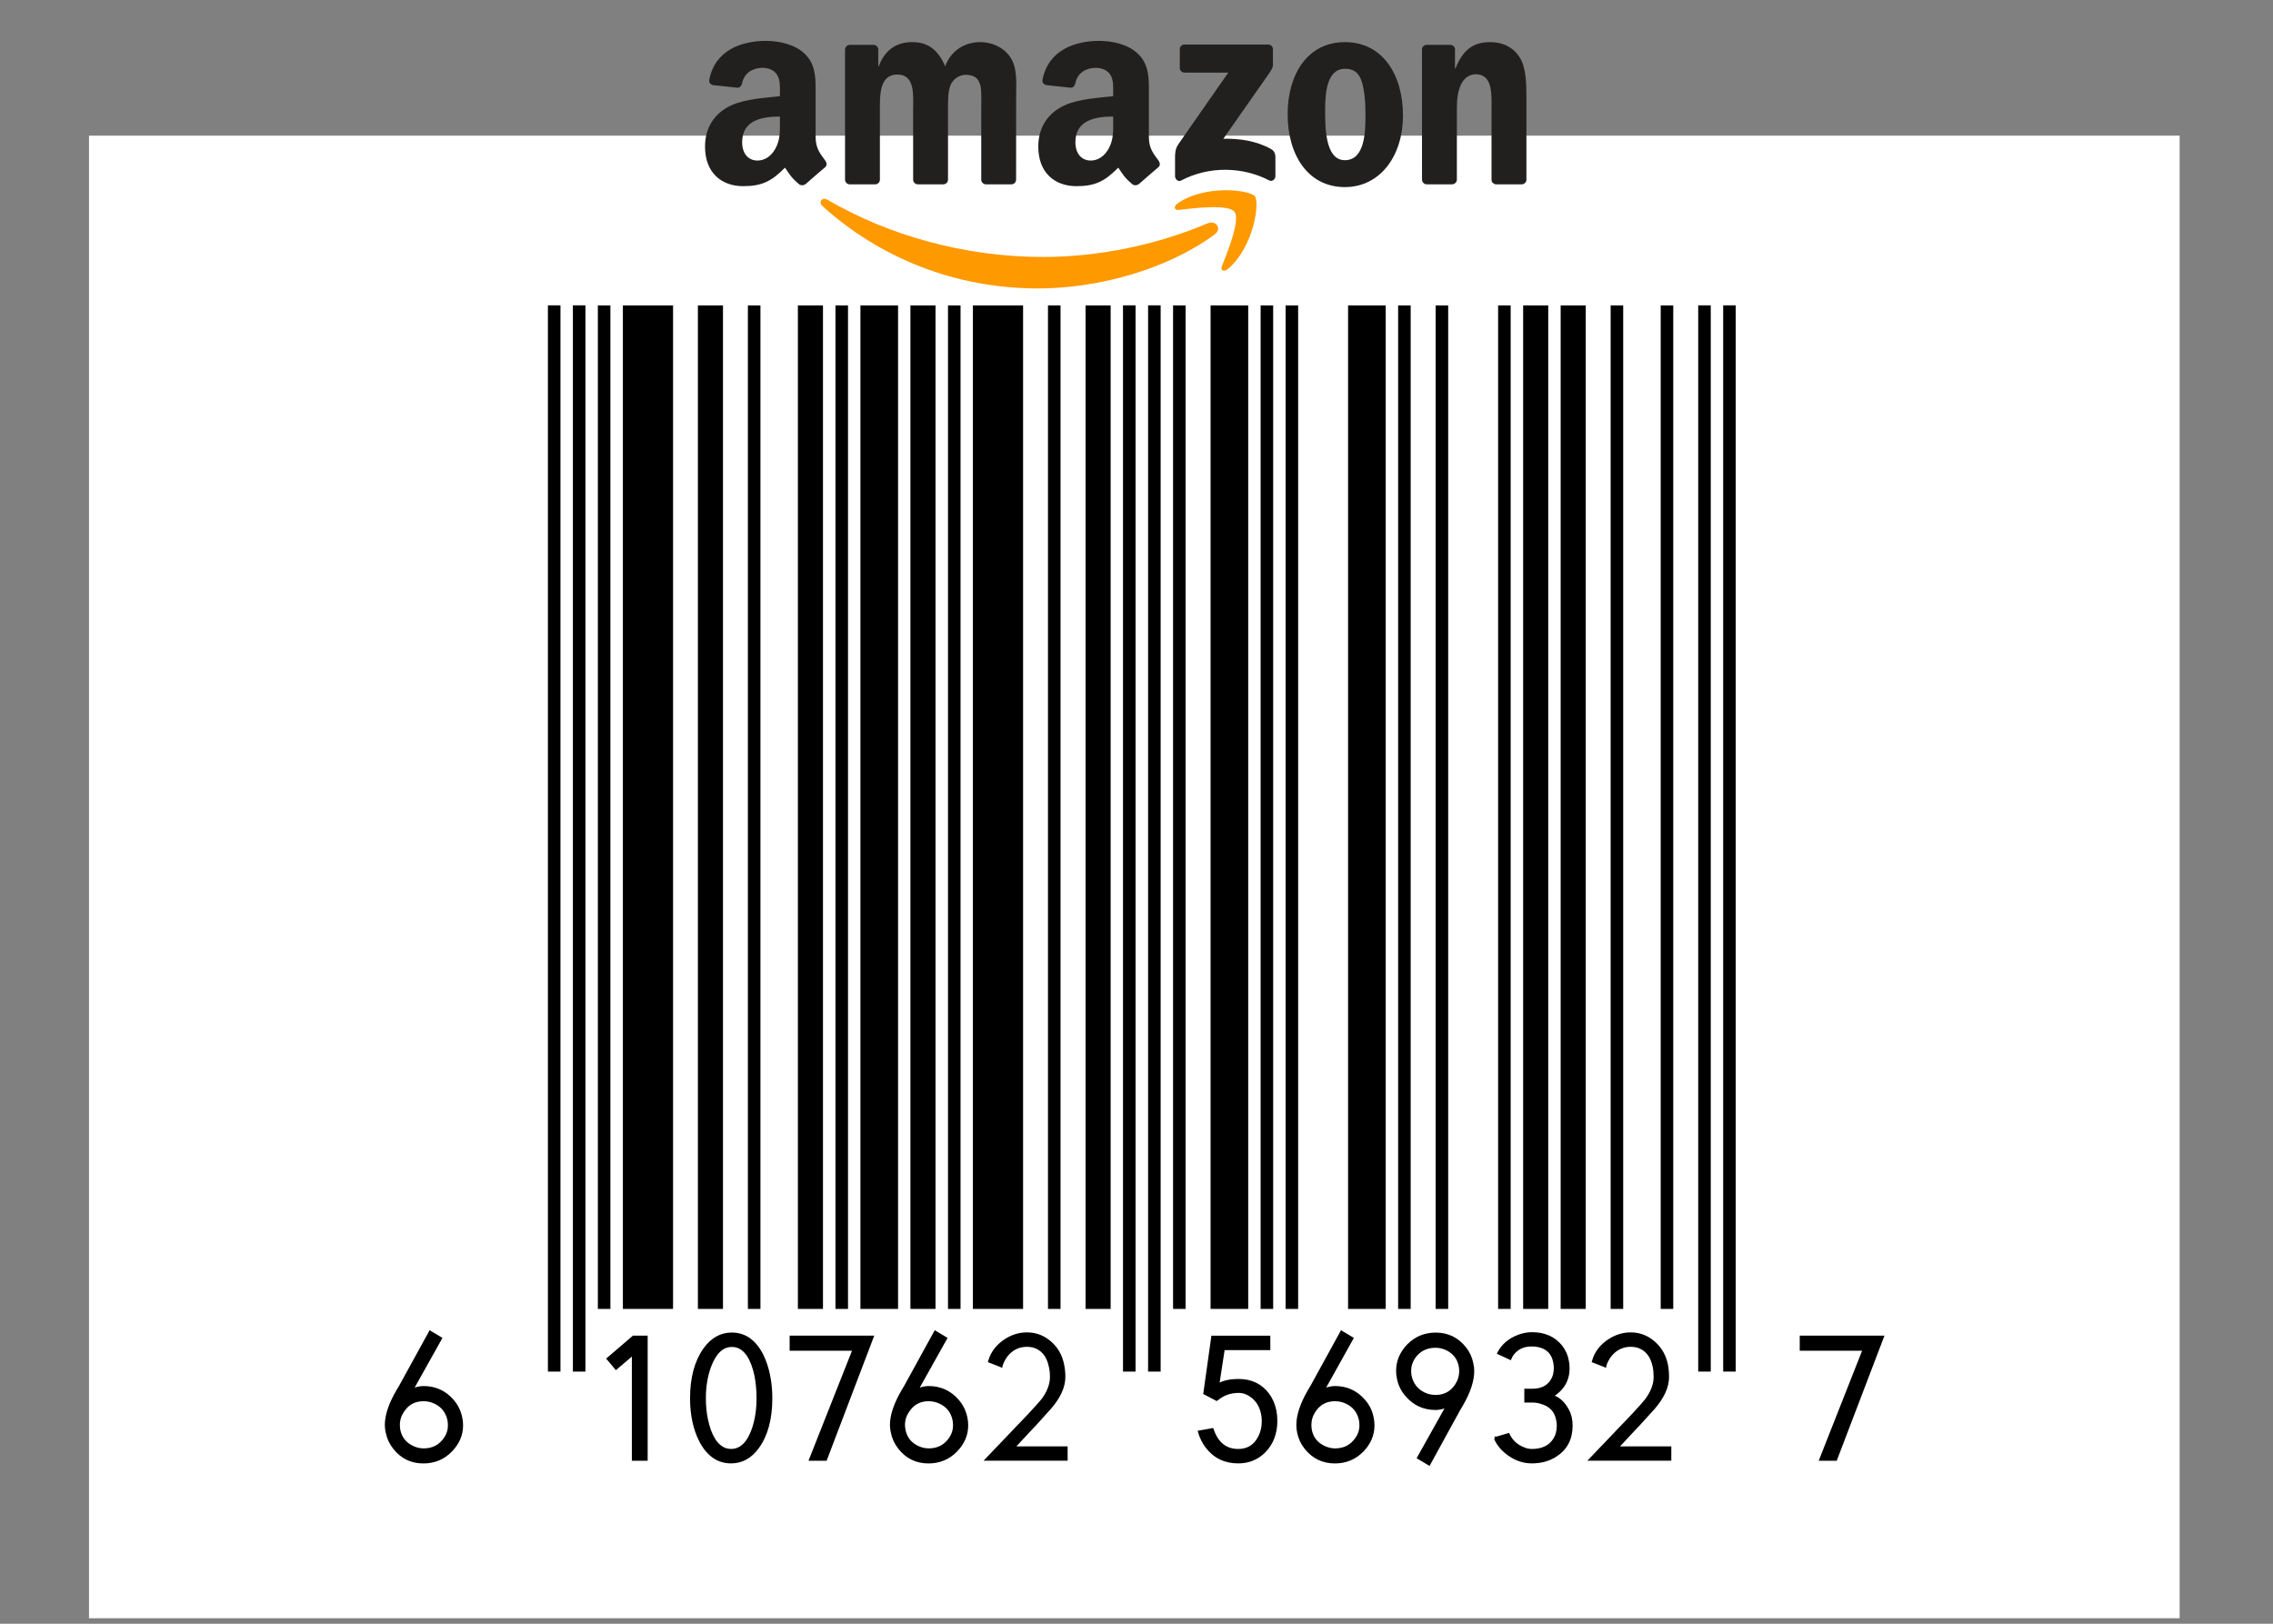 <?xml version="1.0"?>
<svg width="700" height="500" xmlns="http://www.w3.org/2000/svg" xmlns:svg="http://www.w3.org/2000/svg" version="1.1" xml:space="preserve">
 <rect width="100%" height="100%" fill="#808080" stroke="none"/>
 <desc>Created with Fabric.js 5.2.4</desc>

 <g class="layer">
  <title>Layer 1</title>
  <g id="8a14a0ea-b4e9-4311-a088-fe14b0c41b36" transform="matrix(Infinity NaN NaN Infinity 0 0)"/>
  <g id="svg_3" transform="matrix(3.61, 0, 0, 3.61, 569.31, 545.05)">
   <g id="svg_4">
    <g id="rect3513" transform="matrix(1.07, 0, 0, 1.07, 0, 0)">
     <rect fill="rgb(255,255,255)" fill-rule="nonzero" height="118.19" id="svg_5" stroke-dashoffset="0" stroke-miterlimit="4" width="166.68" x="-140.29" y="-130.29"/>
    </g>
    <g id="barcode_bar1" transform="matrix(1.07, 0, 0, 1.07, -49.49, -3.29)">
     <rect fill="rgb(0,0,0)" fill-rule="nonzero" height="85" id="svg_6" stroke-dashoffset="0" stroke-miterlimit="4" width="1" x="-57.45" y="-113.69"/>
    </g>
    <g id="barcode_bar3" transform="matrix(1.07, 0, 0, 1.07, -47.36, -3.29)">
     <rect fill="rgb(0,0,0)" fill-rule="nonzero" height="85" id="svg_7" stroke-dashoffset="0" stroke-miterlimit="4" width="1" x="-57.45" y="-113.69"/>
    </g>
    <g id="barcode_bar5" transform="matrix(1.07, 0, 0, 1.07, -45.23, -5.96)">
     <rect fill="rgb(0,0,0)" fill-rule="nonzero" height="80" id="svg_8" stroke-dashoffset="0" stroke-miterlimit="4" width="1" x="-57.45" y="-111.19"/>
    </g>
    <g id="barcode_bar7" transform="matrix(1.07, 0, 0, 1.07, -41.49, -5.96)">
     <rect fill="rgb(0,0,0)" fill-rule="nonzero" height="80" id="svg_9" stroke-dashoffset="0" stroke-miterlimit="4" width="4" x="-58.95" y="-111.19"/>
    </g>
    <g id="barcode_bar9" transform="matrix(1.07, 0, 0, 1.07, -36.16, -5.96)">
     <rect fill="rgb(0,0,0)" fill-rule="nonzero" height="80" id="svg_10" stroke-dashoffset="0" stroke-miterlimit="4" width="2" x="-57.95" y="-111.19"/>
    </g>
    <g id="barcode_bar11" transform="matrix(1.07, 0, 0, 1.07, -32.43, -5.96)">
     <rect fill="rgb(0,0,0)" fill-rule="nonzero" height="80" id="svg_11" stroke-dashoffset="0" stroke-miterlimit="4" width="1" x="-57.45" y="-111.19"/>
    </g>
    <g id="barcode_bar13" transform="matrix(1.07, 0, 0, 1.07, -27.63, -5.96)">
     <rect fill="rgb(0,0,0)" fill-rule="nonzero" height="80" id="svg_12" stroke-dashoffset="0" stroke-miterlimit="4" width="2" x="-57.95" y="-111.19"/>
    </g>
    <g id="barcode_bar15" transform="matrix(1.07, 0, 0, 1.07, -24.96, -5.96)">
     <rect fill="rgb(0,0,0)" fill-rule="nonzero" height="80" id="svg_13" stroke-dashoffset="0" stroke-miterlimit="4" width="1" x="-57.45" y="-111.19"/>
    </g>
    <g id="barcode_bar17" transform="matrix(1.07, 0, 0, 1.07, -21.76, -5.96)">
     <rect fill="rgb(0,0,0)" fill-rule="nonzero" height="80" id="svg_14" stroke-dashoffset="0" stroke-miterlimit="4" width="3" x="-58.45" y="-111.19"/>
    </g>
    <g id="barcode_bar19" transform="matrix(1.07, 0, 0, 1.07, -18.03, -5.96)">
     <rect fill="rgb(0,0,0)" fill-rule="nonzero" height="80" id="svg_15" stroke-dashoffset="0" stroke-miterlimit="4" width="2" x="-57.95" y="-111.19"/>
    </g>
    <g id="barcode_bar21" transform="matrix(1.07, 0, 0, 1.07, -15.36, -5.96)">
     <rect fill="rgb(0,0,0)" fill-rule="nonzero" height="80" id="svg_16" stroke-dashoffset="0" stroke-miterlimit="4" width="1" x="-57.45" y="-111.19"/>
    </g>
    <g id="barcode_bar23" transform="matrix(1.07, 0, 0, 1.07, -11.63, -5.96)">
     <rect fill="rgb(0,0,0)" fill-rule="nonzero" height="80" id="svg_17" stroke-dashoffset="0" stroke-miterlimit="4" width="4" x="-58.95" y="-111.19"/>
    </g>
    <g id="barcode_bar25" transform="matrix(1.07, 0, 0, 1.07, -6.83, -5.96)">
     <rect fill="rgb(0,0,0)" fill-rule="nonzero" height="80" id="svg_18" stroke-dashoffset="0" stroke-miterlimit="4" width="1" x="-57.45" y="-111.19"/>
    </g>
    <g id="barcode_bar27" transform="matrix(1.07, 0, 0, 1.07, -3.09, -5.96)">
     <rect fill="rgb(0,0,0)" fill-rule="nonzero" height="80" id="svg_19" stroke-dashoffset="0" stroke-miterlimit="4" width="2" x="-57.95" y="-111.19"/>
    </g>
    <g id="barcode_bar29" transform="matrix(1.07, 0, 0, 1.07, -0.43, -3.29)">
     <rect fill="rgb(0,0,0)" fill-rule="nonzero" height="85" id="svg_20" stroke-dashoffset="0" stroke-miterlimit="4" width="1" x="-57.45" y="-113.69"/>
    </g>
    <g id="barcode_bar31" transform="matrix(1.07, 0, 0, 1.07, 1.71, -3.29)">
     <rect fill="rgb(0,0,0)" fill-rule="nonzero" height="85" id="svg_21" stroke-dashoffset="0" stroke-miterlimit="4" width="1" x="-57.45" y="-113.69"/>
    </g>
    <g id="barcode_bar33" transform="matrix(1.07, 0, 0, 1.07, 3.84, -5.96)">
     <rect fill="rgb(0,0,0)" fill-rule="nonzero" height="80" id="svg_22" stroke-dashoffset="0" stroke-miterlimit="4" width="1" x="-57.45" y="-111.19"/>
    </g>
    <g id="barcode_bar35" transform="matrix(1.07, 0, 0, 1.07, 8.11, -5.96)">
     <rect fill="rgb(0,0,0)" fill-rule="nonzero" height="80" id="svg_23" stroke-dashoffset="0" stroke-miterlimit="4" width="3" x="-58.45" y="-111.19"/>
    </g>
    <g id="barcode_bar37" transform="matrix(1.07, 0, 0, 1.07, 11.31, -5.96)">
     <rect fill="rgb(0,0,0)" fill-rule="nonzero" height="80" id="svg_24" stroke-dashoffset="0" stroke-miterlimit="4" width="1" x="-57.45" y="-111.19"/>
    </g>
    <g id="barcode_bar39" transform="matrix(1.07, 0, 0, 1.07, 13.44, -5.96)">
     <rect fill="rgb(0,0,0)" fill-rule="nonzero" height="80" id="svg_25" stroke-dashoffset="0" stroke-miterlimit="4" width="1" x="-57.45" y="-111.19"/>
    </g>
    <g id="barcode_bar41" transform="matrix(1.07, 0, 0, 1.07, 19.84, -5.96)">
     <rect fill="rgb(0,0,0)" fill-rule="nonzero" height="80" id="svg_26" stroke-dashoffset="0" stroke-miterlimit="4" width="3" x="-58.45" y="-111.19"/>
    </g>
    <g id="barcode_bar43" transform="matrix(1.07, 0, 0, 1.07, 23.04, -5.96)">
     <rect fill="rgb(0,0,0)" fill-rule="nonzero" height="80" id="svg_27" stroke-dashoffset="0" stroke-miterlimit="4" width="1" x="-57.45" y="-111.19"/>
    </g>
    <g id="barcode_bar45" transform="matrix(1.07, 0, 0, 1.07, 26.24, -5.96)">
     <rect fill="rgb(0,0,0)" fill-rule="nonzero" height="80" id="svg_28" stroke-dashoffset="0" stroke-miterlimit="4" width="1" x="-57.45" y="-111.19"/>
    </g>
    <g id="barcode_bar47" transform="matrix(1.07, 0, 0, 1.07, 31.57, -5.96)">
     <rect fill="rgb(0,0,0)" fill-rule="nonzero" height="80" id="svg_29" stroke-dashoffset="0" stroke-miterlimit="4" width="1" x="-57.45" y="-111.19"/>
    </g>
    <g id="barcode_bar49" transform="matrix(1.07, 0, 0, 1.07, 34.24, -5.96)">
     <rect fill="rgb(0,0,0)" fill-rule="nonzero" height="80" id="svg_30" stroke-dashoffset="0" stroke-miterlimit="4" width="2" x="-57.95" y="-111.19"/>
    </g>
    <g id="barcode_bar51" transform="matrix(1.07, 0, 0, 1.07, 37.44, -5.96)">
     <rect fill="rgb(0,0,0)" fill-rule="nonzero" height="80" id="svg_31" stroke-dashoffset="0" stroke-miterlimit="4" width="2" x="-57.95" y="-111.19"/>
    </g>
    <g id="barcode_bar53" transform="matrix(1.07, 0, 0, 1.07, 41.17, -5.96)">
     <rect fill="rgb(0,0,0)" fill-rule="nonzero" height="80" id="svg_32" stroke-dashoffset="0" stroke-miterlimit="4" width="1" x="-57.45" y="-111.19"/>
    </g>
    <g id="barcode_bar55" transform="matrix(1.07, 0, 0, 1.07, 45.44, -5.96)">
     <rect fill="rgb(0,0,0)" fill-rule="nonzero" height="80" id="svg_33" stroke-dashoffset="0" stroke-miterlimit="4" width="1" x="-57.45" y="-111.19"/>
    </g>
    <g id="barcode_bar57" transform="matrix(1.07, 0, 0, 1.07, 48.64, -3.29)">
     <rect fill="rgb(0,0,0)" fill-rule="nonzero" height="85" id="svg_34" stroke-dashoffset="0" stroke-miterlimit="4" width="1" x="-57.45" y="-113.69"/>
    </g>
    <g id="barcode_bar59" transform="matrix(1.07, 0, 0, 1.07, 50.77, -3.29)">
     <rect fill="rgb(0,0,0)" fill-rule="nonzero" height="85" id="svg_35" stroke-dashoffset="0" stroke-miterlimit="4" width="1" x="-57.45" y="-113.69"/>
    </g>
    <g id="path3522" transform="matrix(1.07, 0, 0, 1.07, -60.6, 44.36)">
     <path d="m-28.41,31.74q0,-0.22 -0.04,-0.43q-0.21,-0.95 -1.06,-1.37q-0.44,-0.22 -0.95,-0.22q-1.06,0 -1.63,0.88q-0.35,0.51 -0.35,1.11q0,0.22 0.04,0.43q0.2,0.92 1.06,1.33q0.43,0.21 0.9,0.21q1.08,0 1.69,-0.87q0.34,-0.49 0.34,-1.07zm-2.97,-2.82q0.51,-0.21 0.92,-0.21q1.38,0 2.29,1.02q0.53,0.59 0.7,1.38q0.07,0.3 0.07,0.63q0,1.14 -0.87,2.03q-0.89,0.91 -2.2,0.91q-1.43,0 -2.32,-1.13q-0.44,-0.55 -0.58,-1.25q-0.07,-0.29 -0.07,-0.58q0,-1.16 0.91,-2.72q0.18,-0.3 0.22,-0.37l2.38,-4.33l0.85,0.51l-2.3,4.11z" fill="rgb(0,0,0)" fill-rule="nonzero" id="svg_36" stroke="rgb(0,0,0)" stroke-dashoffset="0" stroke-miterlimit="4" stroke-width="0.2" transform="translate(-26.53, -100.68)"/>
    </g>
    <g id="path3524" transform="matrix(1.07, 0, 0, 1.07, -43.26, 44.46)">
     <path d="m-13.7,26.05l-1.36,1.16l-0.65,-0.77l2.03,-1.74l1.04,0l0,9.77l-1.06,0l0,-8.42z" fill="rgb(0,0,0)" fill-rule="nonzero" id="svg_37" stroke="rgb(0,0,0)" stroke-dashoffset="0" stroke-miterlimit="4" stroke-width="0.2" transform="translate(-42.78, -100.78)"/>
    </g>
    <g id="path3526" transform="matrix(1.07, 0, 0, 1.07, -34.39, 44.44)">
     <path d="m-9.03,29.59q0,-2.42 1.04,-3.9q0.88,-1.24 2.19,-1.24q1.58,0 2.45,1.77q0.31,0.65 0.49,1.48q0.19,0.89 0.19,1.89q0,2.46 -1.06,3.92q-0.85,1.17 -2.13,1.17q-1.58,0 -2.46,-1.73q-0.34,-0.66 -0.53,-1.53q-0.18,-0.86 -0.18,-1.83zm1.06,0q0,0.9 0.17,1.71q0.42,1.95 1.46,2.35q0.24,0.08 0.48,0.08q1.17,0 1.76,-1.7q0.37,-1.09 0.37,-2.44q0,-0.96 -0.17,-1.83q-0.44,-2.02 -1.54,-2.32q-0.18,-0.04 -0.36,-0.04q-1.13,0 -1.75,1.65q-0.42,1.14 -0.42,2.54z" fill="rgb(0,0,0)" fill-rule="nonzero" id="svg_38" stroke="rgb(0,0,0)" stroke-dashoffset="0" stroke-miterlimit="4" stroke-width="0.2" transform="translate(-51.1, -100.76)"/>
    </g>
    <g id="path3528" transform="matrix(1.07, 0, 0, 1.07, -25.82, 44.46)">
     <path d="m5.43,24.7l-3.72,9.77l-1.23,0l3.47,-8.77l-5.02,0l0,-1l6.5,0z" fill="rgb(0,0,0)" fill-rule="nonzero" id="svg_39" stroke="rgb(0,0,0)" stroke-dashoffset="0" stroke-miterlimit="4" stroke-width="0.2" transform="translate(-59.13, -100.78)"/>
    </g>
    <g id="path3530" transform="matrix(1.07, 0, 0, 1.07, -17.51, 44.36)">
     <path d="m11.98,31.74q0,-0.22 -0.04,-0.43q-0.2,-0.95 -1.06,-1.37q-0.44,-0.22 -0.95,-0.22q-1.05,0 -1.63,0.88q-0.35,0.51 -0.35,1.11q0,0.22 0.05,0.43q0.19,0.92 1.05,1.33q0.43,0.21 0.9,0.21q1.08,0 1.69,-0.87q0.34,-0.49 0.34,-1.07zm-2.97,-2.82q0.51,-0.21 0.92,-0.21q1.38,0 2.29,1.02q0.53,0.59 0.7,1.38q0.07,0.3 0.07,0.63q0,1.14 -0.87,2.03q-0.89,0.91 -2.2,0.91q-1.43,0 -2.32,-1.13q-0.44,-0.55 -0.58,-1.25q-0.07,-0.29 -0.07,-0.58q0,-1.16 0.91,-2.72q0.18,-0.3 0.22,-0.37l2.38,-4.33l0.85,0.51l-2.3,4.11z" fill="rgb(0,0,0)" fill-rule="nonzero" id="svg_40" stroke="rgb(0,0,0)" stroke-dashoffset="0" stroke-miterlimit="4" stroke-width="0.2" transform="translate(-66.92, -100.68)"/>
    </g>
    <g id="path3532" transform="matrix(1.07, 0, 0, 1.07, -9.21, 44.32)">
     <path d="m15.74,27.02l-0.94,-0.37q0.31,-1.09 1.38,-1.75q0.77,-0.46 1.62,-0.46q1.12,0 1.97,0.81q0.69,0.66 0.89,1.66q0.1,0.47 0.1,0.98q0,1.18 -1.12,2.47l-1.27,1.41l-0.03,0.02l-1.62,1.74l4.22,0l0,0.94l-6.37,0l3.42,-3.58q0.88,-0.95 1.04,-1.16q0.7,-0.93 0.7,-1.84q0,-0.46 -0.09,-0.84q-0.27,-1.29 -1.33,-1.6q-0.25,-0.06 -0.51,-0.06q-1.03,0 -1.68,0.86q-0.24,0.35 -0.38,0.77z" fill="rgb(0,0,0)" fill-rule="nonzero" id="svg_41" stroke="rgb(0,0,0)" stroke-dashoffset="0" stroke-miterlimit="4" stroke-width="0.2" transform="translate(-74.7, -100.65)"/>
    </g>
    <g id="path3534" transform="matrix(1.07, 0, 0, 1.07, 8.82, 44.57)">
     <path d="m34.74,29.06q-0.98,0 -1.71,0.6q-0.02,0.03 -0.04,0.04l-0.97,-0.51l0.63,-4.49l4.51,0l0,0.95l-3.63,0l-0.44,2.87q0.6,-0.37 1.65,-0.37q1.5,0 2.35,1.14q0.4,0.55 0.55,1.27q0.08,0.39 0.08,0.83q0,1.52 -0.97,2.48q-0.84,0.81 -2.05,0.81q-1.6,0 -2.53,-1.24q-0.39,-0.52 -0.58,-1.18l1.05,-0.19q0.56,1.66 2.06,1.66q1.13,0 1.66,-1q0.32,-0.58 0.32,-1.35q0,-0.29 -0.06,-0.56q-0.22,-1.05 -1.06,-1.53q-0.39,-0.23 -0.82,-0.23z" fill="rgb(0,0,0)" fill-rule="nonzero" id="svg_42" stroke="rgb(0,0,0)" stroke-dashoffset="0" stroke-miterlimit="4" stroke-width="0.2" transform="translate(-91.61, -100.88)"/>
    </g>
    <g id="path3536" transform="matrix(1.07, 0, 0, 1.07, 17.15, 44.36)">
     <path d="m44.48,31.74q0,-0.22 -0.04,-0.43q-0.21,-0.95 -1.06,-1.37q-0.44,-0.22 -0.95,-0.22q-1.06,0 -1.64,0.88q-0.34,0.51 -0.34,1.11q0,0.22 0.04,0.43q0.19,0.92 1.06,1.33q0.43,0.21 0.89,0.21q1.09,0 1.69,-0.87q0.35,-0.49 0.35,-1.07zm-2.97,-2.82q0.51,-0.21 0.92,-0.21q1.37,0 2.28,1.02q0.54,0.59 0.7,1.38q0.07,0.3 0.07,0.63q0,1.14 -0.86,2.03q-0.9,0.91 -2.2,0.91q-1.43,0 -2.33,-1.13q-0.44,-0.55 -0.58,-1.25q-0.06,-0.29 -0.06,-0.58q0,-1.16 0.9,-2.72q0.18,-0.3 0.22,-0.37l2.38,-4.33l0.85,0.51l-2.29,4.11z" fill="rgb(0,0,0)" fill-rule="nonzero" id="svg_43" stroke="rgb(0,0,0)" stroke-dashoffset="0" stroke-miterlimit="4" stroke-width="0.2" transform="translate(-99.41, -100.68)"/>
    </g>
    <g id="path3538" transform="matrix(1.07, 0, 0, 1.07, 25.67, 44.53)">
     <path d="m48.44,27.41q0,0.22 0.04,0.42q0.21,0.95 1.06,1.38q0.44,0.22 0.95,0.22q1.06,0 1.64,-0.88q0.34,-0.51 0.34,-1.12q0,-0.22 -0.04,-0.42q-0.19,-0.92 -1.06,-1.34q-0.43,-0.2 -0.89,-0.2q-1.09,0 -1.7,0.86q-0.34,0.5 -0.34,1.08zm2.97,2.82q-0.51,0.2 -0.92,0.2q-1.38,0 -2.28,-1.02q-0.54,-0.59 -0.7,-1.37q-0.07,-0.3 -0.07,-0.63q0,-1.14 0.86,-2.04q0.9,-0.91 2.2,-0.91q1.43,0 2.33,1.13q0.44,0.55 0.57,1.25q0.07,0.29 0.07,0.58q0,1.17 -0.9,2.72q-0.18,0.31 -0.22,0.37l-2.38,4.34l-0.86,-0.51l2.3,-4.11z" fill="rgb(0,0,0)" fill-rule="nonzero" id="svg_44" stroke="rgb(0,0,0)" stroke-dashoffset="0" stroke-miterlimit="4" stroke-width="0.2" transform="translate(-107.41, -100.85)"/>
    </g>
    <g id="path3540" transform="matrix(1.07, 0, 0, 1.07, 34.04, 44.42)">
     <path d="m55.26,32.78l1.05,-0.31q0.37,0.79 1.21,1.12q0.33,0.14 0.66,0.14q1.24,0 1.79,-0.85q0.3,-0.47 0.3,-1.11q0,-0.25 -0.06,-0.49q-0.2,-1.03 -1.28,-1.34q-0.34,-0.11 -0.72,-0.11l-0.53,0l0,-0.9l0.53,0q1.11,0 1.58,-0.79q0.24,-0.4 0.24,-0.95q0,-0.26 -0.05,-0.5q-0.22,-1.06 -1.28,-1.28q-0.23,-0.05 -0.51,-0.05l-0.04,0q-0.93,0 -1.47,0.67q-0.15,0.18 -0.23,0.39l-0.93,-0.43q0.5,-0.96 1.61,-1.37q0.53,-0.2 1.06,-0.2q1.51,0 2.34,1.05q0.37,0.48 0.49,1.08q0.07,0.31 0.07,0.64q0,1.43 -1.3,2.22q0.7,0.21 1.15,0.95q0.24,0.37 0.33,0.8q0.06,0.29 0.06,0.61q0,1.6 -1.27,2.4q-0.8,0.51 -1.88,0.51q-1.1,0 -2.05,-0.77q-0.59,-0.48 -0.87,-1.13z" fill="rgb(0,0,0)" fill-rule="nonzero" id="svg_45" stroke="rgb(0,0,0)" stroke-dashoffset="0" stroke-miterlimit="4" stroke-width="0.2" transform="translate(-115.25, -100.74)"/>
    </g>
    <g id="path3542" transform="matrix(1.07, 0, 0, 1.07, 42.3, 44.32)">
     <path d="m64.03,27.02l-0.94,-0.37q0.3,-1.09 1.38,-1.75q0.77,-0.46 1.62,-0.46q1.11,0 1.96,0.81q0.69,0.66 0.9,1.66q0.09,0.47 0.09,0.98q0,1.18 -1.11,2.47l-1.28,1.41l-0.03,0.02l-1.62,1.74l4.22,0l0,0.94l-6.36,0l3.42,-3.58q0.88,-0.95 1.03,-1.16q0.7,-0.93 0.7,-1.84q0,-0.46 -0.08,-0.84q-0.27,-1.29 -1.33,-1.6q-0.25,-0.06 -0.51,-0.06q-1.03,0 -1.68,0.86q-0.25,0.35 -0.38,0.77z" fill="rgb(0,0,0)" fill-rule="nonzero" id="svg_46" stroke="rgb(0,0,0)" stroke-dashoffset="0" stroke-miterlimit="4" stroke-width="0.2" transform="translate(-122.99, -100.65)"/>
    </g>
    <g id="path3544" transform="matrix(1.07, 0, 0, 1.07, 60.35, 44.46)">
     <path d="m86.22,24.7l-3.73,9.77l-1.22,0l3.46,-8.77l-5.02,0l0,-1l6.51,0z" fill="rgb(0,0,0)" fill-rule="nonzero" id="svg_47" stroke="rgb(0,0,0)" stroke-dashoffset="0" stroke-miterlimit="4" stroke-width="0.2" transform="translate(-139.91, -100.78)"/>
    </g>
   </g>
  </g>
  <g id="svg_48" transform="matrix(1, 0, 0, 1, 0, 0) matrix(0.42, 0, 0, 0.42, 574.6, 326.7)">
   <g id="svg_49">
    <g id="path8" transform="matrix(1, 0, 0, 1, -70.66, 57.9)">
     <path d="m-175.99,-514.96c-35,25.8 -85.73,39.57 -129.41,39.57c-61.24,0 -116.38,-22.66 -158.09,-60.33c-3.27,-2.96 -0.34,-7 3.59,-4.69c45.02,26.19 100.68,41.94 158.17,41.94c38.78,0 81.43,-8.02 120.65,-24.67c5.93,-2.51 10.88,3.88 5.09,8.18" fill="rgb(255,153,0)" fill-rule="nonzero" id="svg_50" stroke-dashoffset="0" stroke-miterlimit="4" transform="translate(-230.84, -148.89)"/>
    </g>
    <g id="path10" transform="matrix(1, 0, 0, 1, 73.26, 48.26)">
     <path d="m-161.44,-531.6c-4.46,-5.72 -29.58,-2.7 -40.85,-1.37c-3.43,0.42 -3.96,-2.57 -0.86,-4.72c20,-14.07 52.82,-10.01 56.65,-5.29c3.83,4.74 -1,37.65 -19.79,53.35c-2.89,2.41 -5.64,1.13 -4.36,-2.07c4.23,-10.54 13.69,-34.16 9.21,-39.9" fill="rgb(255,153,0)" fill-rule="nonzero" id="svg_51" stroke-dashoffset="0" stroke-miterlimit="4" transform="translate(-374.76, -139.25)"/>
    </g>
    <g id="path12" transform="matrix(1, 0, 0, 1, 80.3, -38.04)">
     <path d="m-201.5,-637.07l0,-13.69c0,-2.07 1.57,-3.46 3.46,-3.46l61.27,0c1.96,0 3.54,1.42 3.54,3.46l0,11.72c-0.03,1.97 -1.68,4.54 -4.62,8.6l-31.75,45.33c11.8,-0.29 24.25,1.47 34.95,7.5c2.41,1.36 3.07,3.35 3.25,5.32l0,14.6c0,1.99 -2.2,4.33 -4.51,3.12c-18.85,-9.88 -43.89,-10.96 -64.73,0.11c-2.12,1.15 -4.35,-1.16 -4.35,-3.15l0,-13.87c0,-2.23 0.03,-6.03 2.26,-9.41l36.78,-52.75l-32.01,0c-1.97,0 -3.54,-1.39 -3.54,-3.43" fill="rgb(34,31,31)" fill-rule="nonzero" id="svg_52" stroke-dashoffset="0" stroke-miterlimit="4" transform="translate(-381.81, -52.95)"/>
    </g>
    <g id="path14" transform="matrix(1, 0, 0, 1, -135.7, -37.69)">
     <path d="m-425,-551.69l-18.64,0c-1.78,-0.13 -3.2,-1.46 -3.33,-3.17l0,-95.66c0,-1.92 1.6,-3.44 3.59,-3.44l17.38,0c1.81,0.08 3.25,1.47 3.38,3.2l0,12.51l0.35,0c4.53,-12.09 13.05,-17.73 24.53,-17.73c11.67,0 18.96,5.64 24.2,17.73c4.51,-12.09 14.76,-17.73 25.75,-17.73c7.81,0 16.36,3.23 21.57,10.46c5.9,8.05 4.7,19.75 4.7,30l-0.03,60.37c0,1.92 -1.6,3.46 -3.59,3.46l-18.62,0c-1.86,-0.13 -3.35,-1.62 -3.35,-3.46l0,-50.7c0,-4.04 0.37,-14.1 -0.53,-17.93c-1.38,-6.43 -5.55,-8.23 -10.95,-8.23c-4.51,0 -9.23,3.01 -11.15,7.83c-1.91,4.83 -1.73,12.9 -1.73,18.33l0,50.7c0,1.92 -1.6,3.46 -3.59,3.46l-18.61,0c-1.89,-0.13 -3.36,-1.62 -3.36,-3.46l-0.02,-50.7c0,-10.67 1.75,-26.37 -11.49,-26.37c-13.39,0 -12.87,15.31 -12.87,26.37l0,50.7c0,1.92 -1.6,3.46 -3.59,3.46" fill="rgb(34,31,31)" fill-rule="nonzero" id="svg_53" stroke-dashoffset="0" stroke-miterlimit="4" transform="translate(-165.8, -53.31)"/>
    </g>
    <g id="path16" transform="matrix(1, 0, 0, 1, 168.35, -36.69)">
     <path d="m-80.49,-655.98c27.66,0 42.63,23.76 42.63,53.96c0,29.18 -16.54,52.33 -42.63,52.33c-27.16,0 -41.94,-23.76 -41.94,-53.35c0,-29.79 14.97,-52.94 41.94,-52.94m0.16,19.54c-13.74,0 -14.6,18.71 -14.6,30.38c0,11.69 -0.18,36.65 14.44,36.65c14.45,0 15.13,-20.13 15.13,-32.4c0,-8.08 -0.34,-17.72 -2.78,-25.38c-2.09,-6.66 -6.26,-9.25 -12.19,-9.25" fill="rgb(34,31,31)" fill-rule="nonzero" id="svg_54" stroke-dashoffset="0" stroke-miterlimit="4" transform="translate(-469.86, -54.31)"/>
    </g>
    <g id="path18" transform="matrix(1, 0, 0, 1, 262.85, -37.69)">
     <path d="m-1.99,-551.69l-18.56,0c-1.87,-0.13 -3.36,-1.62 -3.36,-3.46l-0.03,-95.69c0.16,-1.75 1.71,-3.12 3.6,-3.12l17.27,0c1.63,0.08 2.97,1.18 3.33,2.68l0,14.63l0.34,0c5.22,-13.09 12.53,-19.33 25.41,-19.33c8.36,0 16.51,3.02 21.76,11.28c4.87,7.65 4.87,20.52 4.87,29.78l0,60.22c-0.21,1.68 -1.75,3.01 -3.59,3.01l-18.69,0c-1.7,-0.13 -3.12,-1.39 -3.3,-3.01l0,-51.96c0,-10.46 1.2,-25.77 -11.67,-25.77c-4.54,0 -8.7,3.04 -10.78,7.65c-2.62,5.85 -2.96,11.67 -2.96,18.12l0,51.51c-0.02,1.92 -1.65,3.46 -3.64,3.46" fill="rgb(34,31,31)" fill-rule="nonzero" id="svg_55" stroke-dashoffset="0" stroke-miterlimit="4" transform="translate(-564.35, -53.31)"/>
    </g>
    <g id="svg_56" transform="matrix(1, 0, 0, 1, -12.22, -37.49)">
     <path d="m-494.71,-597.38l0,-4.04c-13.48,0 -27.71,2.88 -27.71,18.77c0,8.05 4.17,13.5 11.32,13.5c5.25,0 9.94,-3.22 12.9,-8.46c3.67,-6.45 3.49,-12.51 3.49,-19.77m18.8,45.43c-1.24,1.1 -3.02,1.18 -4.41,0.45c-6.19,-5.14 -7.29,-7.53 -10.7,-12.43c-10.22,10.44 -17.46,13.56 -30.72,13.56c-15.68,0 -27.9,-9.68 -27.9,-29.05c0,-15.13 8.21,-25.43 19.88,-30.47c10.12,-4.45 24.25,-5.24 35.05,-6.47l0,-2.41c0,-4.44 0.34,-9.68 -2.26,-13.51c-2.28,-3.43 -6.63,-4.85 -10.46,-4.85c-7.1,0 -13.45,3.65 -14.99,11.2c-0.32,1.68 -1.55,3.33 -3.23,3.41l-18.09,-1.94c-1.52,-0.34 -3.2,-1.58 -2.78,-3.91c4.17,-21.92 23.97,-28.52 41.69,-28.52c9.07,0 20.92,2.41 28.08,9.28c9.07,8.46 8.2,19.76 8.2,32.06l0,29.05c0,8.73 3.62,12.56 7.03,17.28c1.2,1.67 1.47,3.69 -0.05,4.95c-3.81,3.17 -10.57,9.07 -14.29,12.37l-0.05,-0.05" fill="rgb(34,31,31)" fill-rule="nonzero" id="svg_57" stroke-dashoffset="0" stroke-miterlimit="4" transform="translate(-44.92, -53.51)"/>
    </g>
    <g id="path30" transform="matrix(1, 0, 0, 1, -256.58, -37.49)">
     <path d="m-494.71,-597.38l0,-4.04c-13.48,0 -27.71,2.88 -27.71,18.77c0,8.05 4.17,13.5 11.32,13.5c5.25,0 9.94,-3.22 12.9,-8.46c3.67,-6.45 3.49,-12.51 3.49,-19.77m18.8,45.43c-1.24,1.1 -3.02,1.18 -4.41,0.45c-6.19,-5.14 -7.29,-7.53 -10.7,-12.43c-10.22,10.44 -17.46,13.56 -30.72,13.56c-15.68,0 -27.9,-9.68 -27.9,-29.05c0,-15.13 8.21,-25.43 19.88,-30.47c10.12,-4.45 24.25,-5.24 35.05,-6.47l0,-2.41c0,-4.44 0.34,-9.68 -2.26,-13.51c-2.28,-3.43 -6.63,-4.85 -10.46,-4.85c-7.1,0 -13.45,3.65 -14.99,11.2c-0.32,1.68 -1.55,3.33 -3.23,3.41l-18.09,-1.94c-1.52,-0.34 -3.2,-1.58 -2.78,-3.91c4.17,-21.92 23.97,-28.52 41.69,-28.52c9.07,0 20.92,2.41 28.08,9.28c9.07,8.46 8.2,19.76 8.2,32.06l0,29.05c0,8.73 3.62,12.56 7.03,17.28c1.2,1.67 1.47,3.69 -0.05,4.95c-3.81,3.17 -10.57,9.07 -14.29,12.37l-0.05,-0.05" fill="rgb(34,31,31)" fill-rule="nonzero" id="svg_58" stroke-dashoffset="0" stroke-miterlimit="4" transform="translate(-44.92, -53.51)"/>
    </g>
   </g>
  </g>
 </g>
</svg>
